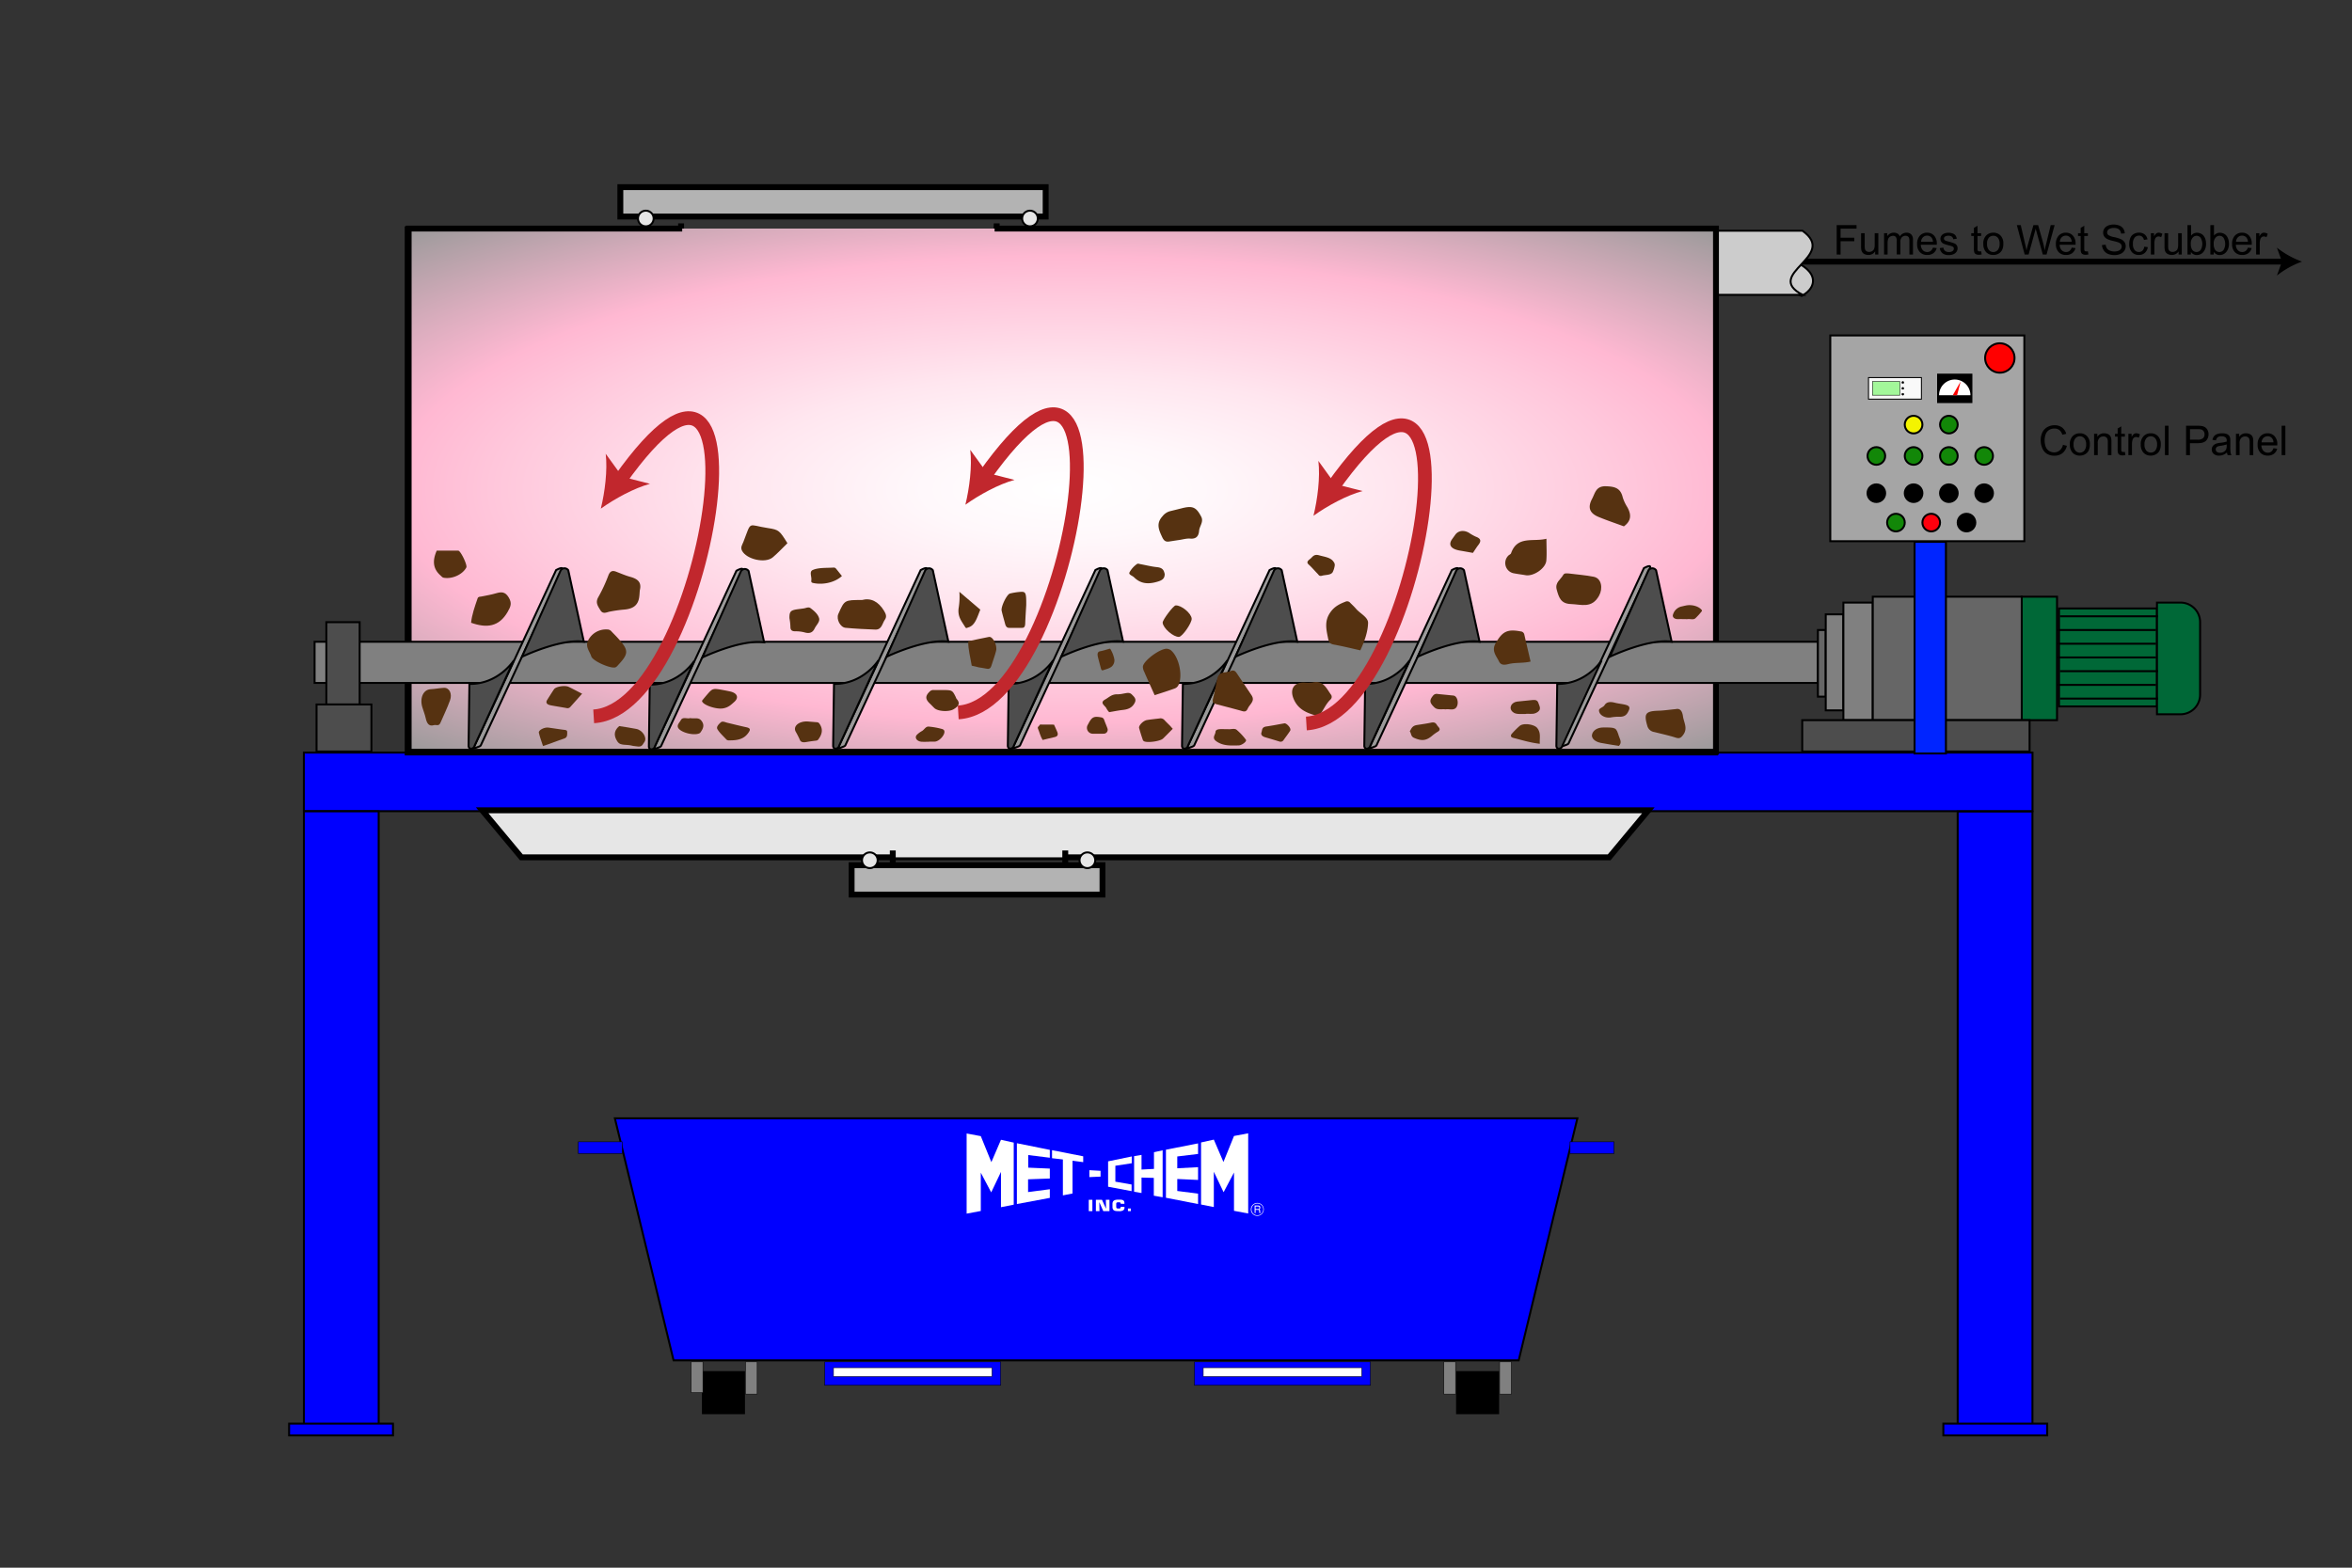 <?xml version="1.0" encoding="UTF-8"?> <svg xmlns="http://www.w3.org/2000/svg" xmlns:xlink="http://www.w3.org/1999/xlink" viewBox="0 0 1200 800"><rect x="0" y="0" width="1200" height="800" fill="#333333" stroke="none"/><defs><style>.cls-1,.cls-2,.cls-33{fill:none;}.cls-10,.cls-11,.cls-12,.cls-13,.cls-14,.cls-15,.cls-16,.cls-17,.cls-2,.cls-21,.cls-22,.cls-23,.cls-24,.cls-25,.cls-26,.cls-27,.cls-28,.cls-29,.cls-3,.cls-4,.cls-5,.cls-6,.cls-7,.cls-8,.cls-9{stroke:#000;}.cls-10,.cls-11,.cls-12,.cls-13,.cls-14,.cls-15,.cls-16,.cls-17,.cls-2,.cls-21,.cls-22,.cls-23,.cls-24,.cls-25,.cls-26,.cls-27,.cls-28,.cls-29,.cls-3,.cls-33,.cls-4,.cls-5,.cls-6,.cls-7,.cls-8,.cls-9{stroke-miterlimit:10;}.cls-2,.cls-5,.cls-6,.cls-7{stroke-width:3px;}.cls-3{fill:#ccc;}.cls-16,.cls-4{fill:blue;}.cls-5,.cls-8{fill:#e6e6e6;}.cls-6{fill:url(#radial-gradient);}.cls-7{fill:#b3b3b3;}.cls-15,.cls-9{fill:gray;}.cls-10{fill:#666;}.cls-11{fill:#4d4d4d;}.cls-12{fill:#006837;}.cls-13{fill:#9b9a9a;}.cls-15,.cls-16,.cls-17,.cls-28,.cls-29{stroke-width:0.25px;}.cls-17,.cls-19{fill:#fff;}.cls-18{clip-path:url(#clip-path);}.cls-20{clip-path:url(#clip-path-2);}.cls-21{fill:#0025ff;}.cls-22{fill:#a5a5a5;}.cls-23{fill:#128708;}.cls-24{fill:#ff000d;}.cls-25{fill:#f4f400;}.cls-26,.cls-30{fill:red;}.cls-27{fill:#f9f9f9;stroke-width:0.5px;}.cls-28{fill:#a3f79a;}.cls-31{fill:#573211;}.cls-32{fill:#563211;}.cls-33{stroke:#c1272d;stroke-width:7px;}.cls-34{fill:#c1272d;}</style><radialGradient id="radial-gradient" cx="542" cy="250.14" r="508.45" gradientTransform="translate(0 162.25) scale(1 0.35)" gradientUnits="userSpaceOnUse"><stop offset="0" stop-color="#fff"></stop><stop offset="0.14" stop-color="#fff8fb"></stop><stop offset="0.33" stop-color="#ffe6ef"></stop><stop offset="0.56" stop-color="#ffc8dc"></stop><stop offset="0.67" stop-color="#ffb8d2"></stop><stop offset="0.79" stop-color="#dbadbe"></stop><stop offset="1" stop-color="#999"></stop></radialGradient><clipPath id="clip-path"><rect class="cls-1" x="493.18" y="578.34" width="151.61" height="42.12"></rect></clipPath><clipPath id="clip-path-2"><rect class="cls-1" x="453.22" y="483.38" width="231.52" height="231.52"></rect></clipPath></defs><g id="Fumes_Group" data-name="Fumes Group"><path d="M937.08,129.88v-15h10.14v1.78h-8.15v4.65h7v1.78h-7v6.83Z"></path><path d="M956.71,129.88v-1.6a4,4,0,0,1-3.46,1.84,4.36,4.36,0,0,1-1.8-.37,2.84,2.84,0,0,1-1.24-.93,3.43,3.43,0,0,1-.57-1.36,10.06,10.06,0,0,1-.11-1.73V119h1.85v6a10.34,10.34,0,0,0,.11,2,1.89,1.89,0,0,0,.74,1.15,2.31,2.31,0,0,0,1.39.41,3.1,3.1,0,0,0,1.56-.42,2.41,2.41,0,0,0,1-1.16,5.88,5.88,0,0,0,.3-2.13V119h1.85v10.89Z"></path><path d="M961.25,129.88V119h1.65v1.52a3.89,3.89,0,0,1,1.36-1.28,3.81,3.81,0,0,1,1.94-.49,3.65,3.65,0,0,1,2,.5,2.71,2.71,0,0,1,1.09,1.41,3.91,3.91,0,0,1,3.36-1.91,3.3,3.3,0,0,1,2.49.9,3.82,3.82,0,0,1,.87,2.76v7.48h-1.83V123a5.09,5.09,0,0,0-.18-1.6,1.54,1.54,0,0,0-.65-.78,2.05,2.05,0,0,0-1.11-.3,2.58,2.58,0,0,0-1.91.76,3.41,3.41,0,0,0-.76,2.45v6.33h-1.84V122.8a3.13,3.13,0,0,0-.45-1.85,1.72,1.72,0,0,0-1.48-.61,2.71,2.71,0,0,0-1.44.41,2.31,2.31,0,0,0-1,1.2,6.7,6.7,0,0,0-.3,2.28v5.65Z"></path><path d="M986.2,126.37l1.9.23a4.63,4.63,0,0,1-1.67,2.6,5,5,0,0,1-3.12.92,5,5,0,0,1-3.78-1.47,5.73,5.73,0,0,1-1.4-4.13,6,6,0,0,1,1.41-4.26,4.8,4.8,0,0,1,3.67-1.52,4.62,4.62,0,0,1,3.57,1.49,5.91,5.91,0,0,1,1.39,4.18c0,.11,0,.27,0,.49H980a4.19,4.19,0,0,0,1,2.75,3,3,0,0,0,2.28.95,2.8,2.8,0,0,0,1.73-.53A3.54,3.54,0,0,0,986.2,126.37Zm-6.06-3h6.08a3.79,3.79,0,0,0-.7-2.06,2.83,2.83,0,0,0-2.29-1.06,2.93,2.93,0,0,0-2.14.85A3.38,3.38,0,0,0,980.14,123.38Z"></path><path d="M989.68,126.62l1.83-.28a2.57,2.57,0,0,0,.85,1.68,3,3,0,0,0,2,.58,2.89,2.89,0,0,0,1.88-.51,1.56,1.56,0,0,0,.62-1.22,1.11,1.11,0,0,0-.54-1,7.77,7.77,0,0,0-1.89-.63,17.38,17.38,0,0,1-2.82-.89,2.71,2.71,0,0,1-1.18-1,2.75,2.75,0,0,1-.41-1.46,2.81,2.81,0,0,1,.33-1.35,3.11,3.11,0,0,1,.91-1,4,4,0,0,1,1.18-.54,5.41,5.41,0,0,1,1.59-.22,6.24,6.24,0,0,1,2.25.37,3,3,0,0,1,1.43,1,3.91,3.91,0,0,1,.64,1.68l-1.81.25a2,2,0,0,0-.71-1.31,2.58,2.58,0,0,0-1.67-.47,3,3,0,0,0-1.81.42,1.23,1.23,0,0,0-.54,1,1,1,0,0,0,.22.65,1.63,1.63,0,0,0,.71.49c.18.07.73.23,1.63.47a23.72,23.72,0,0,1,2.73.86,2.59,2.59,0,0,1,1.66,2.55,3.07,3.07,0,0,1-.54,1.73,3.4,3.4,0,0,1-1.56,1.26,5.57,5.57,0,0,1-2.29.45,5.11,5.11,0,0,1-3.24-.88A4.14,4.14,0,0,1,989.68,126.62Z"></path><path d="M1010.79,128.22l.26,1.63a6.81,6.81,0,0,1-1.39.17,3.18,3.18,0,0,1-1.56-.32,1.78,1.78,0,0,1-.78-.83,6.64,6.64,0,0,1-.23-2.18v-6.27h-1.35V119h1.35v-2.7l1.84-1.11V119h1.86v1.43h-1.86v6.37a3,3,0,0,0,.1,1,.77.77,0,0,0,.31.36,1.23,1.23,0,0,0,.63.14A6,6,0,0,0,1010.79,128.22Z"></path><path d="M1011.9,124.43a5.61,5.61,0,0,1,1.68-4.48,5.06,5.06,0,0,1,3.43-1.21,4.88,4.88,0,0,1,3.67,1.47,5.61,5.61,0,0,1,1.43,4.07,7.16,7.16,0,0,1-.64,3.3,4.4,4.4,0,0,1-1.83,1.87,5.28,5.28,0,0,1-2.63.67,4.89,4.89,0,0,1-3.7-1.47A5.83,5.83,0,0,1,1011.9,124.43Zm1.9,0a4.62,4.62,0,0,0,.91,3.13,3,3,0,0,0,4.58,0,4.74,4.74,0,0,0,.92-3.19,4.49,4.49,0,0,0-.92-3.06,2.89,2.89,0,0,0-2.28-1,2.94,2.94,0,0,0-2.3,1A4.62,4.62,0,0,0,1013.8,124.43Z"></path><path d="M1033,129.88l-4-15h2l2.28,9.86c.25,1,.46,2,.64,3.07.38-1.6.61-2.53.68-2.78l2.86-10.15h2.4l2.15,7.61a40.58,40.58,0,0,1,1.17,5.32q.29-1.42.75-3.27l2.35-9.66h2l-4.12,15h-1.92l-3.16-11.46c-.27-1-.43-1.54-.48-1.76-.15.69-.3,1.28-.44,1.76L1035,129.88Z"></path><path d="M1057,126.37l1.91.23a4.64,4.64,0,0,1-1.68,2.6,5,5,0,0,1-3.11.92,5,5,0,0,1-3.79-1.47,5.77,5.77,0,0,1-1.4-4.13,6,6,0,0,1,1.41-4.26,4.82,4.82,0,0,1,3.68-1.52,4.61,4.61,0,0,1,3.56,1.49,5.86,5.86,0,0,1,1.39,4.18c0,.11,0,.27,0,.49h-8.12a4.14,4.14,0,0,0,1,2.75,3,3,0,0,0,2.28.95,2.8,2.8,0,0,0,1.73-.53A3.54,3.54,0,0,0,1057,126.37Zm-6.06-3H1057a3.64,3.64,0,0,0-.7-2.06,2.82,2.82,0,0,0-2.28-1.06,2.93,2.93,0,0,0-2.14.85A3.34,3.34,0,0,0,1050.94,123.38Z"></path><path d="M1065.25,128.22l.27,1.63a6.81,6.81,0,0,1-1.39.17,3.18,3.18,0,0,1-1.56-.32,1.78,1.78,0,0,1-.78-.83,6.64,6.64,0,0,1-.23-2.18v-6.27h-1.35V119h1.35v-2.7l1.84-1.11V119h1.85v1.43h-1.85v6.37a3,3,0,0,0,.1,1,.77.77,0,0,0,.31.36,1.23,1.23,0,0,0,.63.14A5.75,5.75,0,0,0,1065.25,128.22Z"></path><path d="M1072.45,125.05l1.88-.17a4.09,4.09,0,0,0,.62,1.85,3.41,3.41,0,0,0,1.51,1.17,6.13,6.13,0,0,0,4.32.11,2.89,2.89,0,0,0,1.3-.93,2.16,2.16,0,0,0,.42-1.29,2,2,0,0,0-.41-1.23,3,3,0,0,0-1.35-.89,26.33,26.33,0,0,0-2.68-.73,13.71,13.71,0,0,1-2.9-.94,4.14,4.14,0,0,1-1.61-1.4,3.44,3.44,0,0,1-.52-1.87,3.82,3.82,0,0,1,.64-2.13,4,4,0,0,1,1.89-1.5,7.22,7.22,0,0,1,2.76-.51,7.76,7.76,0,0,1,3,.53,4.26,4.26,0,0,1,2,1.59,4.6,4.6,0,0,1,.74,2.37l-1.91.14a3.05,3.05,0,0,0-1-2.15,4,4,0,0,0-2.62-.73,4.22,4.22,0,0,0-2.63.66,2,2,0,0,0-.83,1.6,1.71,1.71,0,0,0,.59,1.33,7.94,7.94,0,0,0,3,1.07,20.61,20.61,0,0,1,3.32,1,4.45,4.45,0,0,1,1.94,1.53,3.72,3.72,0,0,1,.63,2.14,4.08,4.08,0,0,1-.69,2.26,4.47,4.47,0,0,1-2,1.65,7,7,0,0,1-2.9.59,8.78,8.78,0,0,1-3.42-.59,4.83,4.83,0,0,1-2.16-1.79A5.06,5.06,0,0,1,1072.45,125.05Z"></path><path d="M1094,125.89l1.81.23a4.71,4.71,0,0,1-1.52,2.94,4.43,4.43,0,0,1-3,1.06,4.71,4.71,0,0,1-3.6-1.46,6,6,0,0,1-1.35-4.19,7.64,7.64,0,0,1,.58-3.09,4.06,4.06,0,0,1,1.78-2,5.29,5.29,0,0,1,2.6-.66,4.51,4.51,0,0,1,2.9.9,4.12,4.12,0,0,1,1.45,2.54l-1.8.28a3,3,0,0,0-.91-1.65,2.31,2.31,0,0,0-1.57-.55,2.87,2.87,0,0,0-2.27,1,4.73,4.73,0,0,0-.87,3.16,4.91,4.91,0,0,0,.84,3.19,2.76,2.76,0,0,0,2.2,1,2.59,2.59,0,0,0,1.81-.66A3.31,3.31,0,0,0,1094,125.89Z"></path><path d="M1097.38,129.88V119H1099v1.65a4.44,4.44,0,0,1,1.17-1.53,2,2,0,0,1,1.19-.37,3.69,3.69,0,0,1,1.9.59l-.64,1.72a2.6,2.6,0,0,0-1.35-.4,1.76,1.76,0,0,0-1.09.36,2,2,0,0,0-.69,1,7.35,7.35,0,0,0-.31,2.15v5.71Z"></path><path d="M1111.53,129.88v-1.6a4,4,0,0,1-3.46,1.84,4.36,4.36,0,0,1-1.8-.37,2.9,2.9,0,0,1-1.24-.93,3.43,3.43,0,0,1-.57-1.36,10.06,10.06,0,0,1-.11-1.73V119h1.85v6a11.31,11.31,0,0,0,.11,2,1.94,1.94,0,0,0,.74,1.15,2.31,2.31,0,0,0,1.39.41,3,3,0,0,0,1.56-.42,2.36,2.36,0,0,0,1-1.16,5.88,5.88,0,0,0,.3-2.13V119h1.85v10.89Z"></path><path d="M1117.77,129.88h-1.71v-15h1.85v5.37a3.64,3.64,0,0,1,3-1.47,4.53,4.53,0,0,1,1.9.4,3.9,3.9,0,0,1,1.48,1.14,5.48,5.48,0,0,1,.91,1.77,7.27,7.27,0,0,1,.33,2.22,6.23,6.23,0,0,1-1.39,4.32,4.32,4.32,0,0,1-3.32,1.53,3.48,3.48,0,0,1-3-1.61Zm0-5.53a5.6,5.6,0,0,0,.54,2.83,2.64,2.64,0,0,0,2.35,1.42,2.67,2.67,0,0,0,2.1-1,6.13,6.13,0,0,0,0-6.28,2.57,2.57,0,0,0-2-1,2.67,2.67,0,0,0-2.1,1A4.65,4.65,0,0,0,1117.75,124.35Z"></path><path d="M1129.45,129.88h-1.71v-15h1.85v5.37a3.64,3.64,0,0,1,3-1.47,4.53,4.53,0,0,1,1.9.4,3.9,3.9,0,0,1,1.48,1.14,5.48,5.48,0,0,1,.91,1.77,7.27,7.27,0,0,1,.33,2.22,6.23,6.23,0,0,1-1.39,4.32,4.32,4.32,0,0,1-3.32,1.53,3.48,3.48,0,0,1-3-1.61Zm0-5.53a5.6,5.6,0,0,0,.54,2.83,2.64,2.64,0,0,0,2.35,1.42,2.67,2.67,0,0,0,2.1-1,6.13,6.13,0,0,0,0-6.28,2.57,2.57,0,0,0-2-1,2.67,2.67,0,0,0-2.1,1A4.65,4.65,0,0,0,1129.43,124.35Z"></path><path d="M1146.89,126.37l1.9.23a4.68,4.68,0,0,1-1.67,2.6,5,5,0,0,1-3.12.92,5,5,0,0,1-3.78-1.47,5.73,5.73,0,0,1-1.4-4.13,6,6,0,0,1,1.41-4.26,4.8,4.8,0,0,1,3.67-1.52,4.62,4.62,0,0,1,3.57,1.49,5.9,5.9,0,0,1,1.38,4.18c0,.11,0,.27,0,.49h-8.12a4.19,4.19,0,0,0,1,2.75,3,3,0,0,0,2.27.95,2.81,2.81,0,0,0,1.74-.53A3.54,3.54,0,0,0,1146.89,126.37Zm-6.06-3h6.08a3.79,3.79,0,0,0-.7-2.06,2.83,2.83,0,0,0-2.29-1.06,2.93,2.93,0,0,0-2.14.85A3.38,3.38,0,0,0,1140.83,123.38Z"></path><path d="M1151.09,129.88V119h1.66v1.65a4.44,4.44,0,0,1,1.17-1.53,2,2,0,0,1,1.19-.37,3.69,3.69,0,0,1,1.9.59l-.64,1.72a2.6,2.6,0,0,0-1.35-.4,1.76,1.76,0,0,0-1.09.36,2,2,0,0,0-.69,1,7.35,7.35,0,0,0-.31,2.15v5.71Z"></path><g id="Fumes_Arrow" data-name="Fumes Arrow"><line class="cls-2" x1="902.5" y1="133.5" x2="1165.45" y2="133.5"></line><path d="M1174.5,133.5a45.51,45.51,0,0,0-12.82,7.13l2.58-7.13-2.58-7.13A45.51,45.51,0,0,0,1174.5,133.5Z"></path></g></g><g id="Layer_5" data-name="Layer 5"><path class="cls-3" d="M918.63,135c.31.17,6.48,3.4,6.37,8.41-.1,4.81-5.39,7.39-5.77,7.6-.67-.29-5.72-2-6.77-5.64S914.21,137.21,918.63,135Z"></path><path class="cls-3" d="M919.63,117.75H874.25v32.71h45.38C899.33,139.72,938.13,130.93,919.63,117.75Z"></path></g><g id="Layer_2" data-name="Layer 2"><rect class="cls-4" x="155.03" y="384.05" width="881.97" height="29.9"></rect><rect class="cls-4" x="155.05" y="414.02" width="38.16" height="313.42"></rect><rect class="cls-4" x="998.81" y="414.13" width="38.16" height="312.87"></rect><rect class="cls-4" x="147.5" y="726.5" width="53" height="6"></rect><rect class="cls-4" x="991.5" y="726.5" width="53" height="6"></rect><polyline class="cls-5" points="506.96 117 875 117 875 384 208 384 208 117 347.56 117"></polyline><line class="cls-5" x1="542.5" y1="437.5" x2="456.96" y2="437.5"></line><polyline class="cls-5" points="456.96 437.5 266 437.5 246 413.5 841 413.5 821 437.5 542.5 437.5"></polyline><line class="cls-5" x1="508.5" y1="114" x2="508.5" y2="120"></line><line class="cls-5" x1="347.5" y1="114" x2="347.5" y2="120"></line><polyline class="cls-5" points="455.5 434 455.5 437.5 455.5 441"></polyline><line class="cls-5" x1="543.5" y1="434" x2="543.5" y2="441"></line></g><g id="Heat_On" data-name="Heat On"><polyline id="Heat_On-2" data-name="Heat On" class="cls-6" points="507.46 116.64 875.5 116.64 875.5 383.64 208.5 383.64 208.5 116.64 348.06 116.64"></polyline></g><g id="Closed_Top_Door" data-name="Closed Top Door"><rect class="cls-7" x="316.5" y="95.5" width="217" height="15"></rect><circle class="cls-8" cx="329.5" cy="111.5" r="4"></circle><circle class="cls-8" cx="525.5" cy="111.5" r="4"></circle></g><g id="Closed_Bottom_Door" data-name="Closed Bottom Door"><rect class="cls-7" x="434.5" y="441.5" width="128" height="15"></rect><path class="cls-8" d="M554.79,443a4,4,0,1,1,4-4,4,4,0,0,1-4,4"></path><path class="cls-8" d="M443.79,443a4,4,0,1,1,4-4,4,4,0,0,1-4,4"></path></g><g id="Layer_4" data-name="Layer 4"><rect class="cls-9" x="160.5" y="327.5" width="767" height="21"></rect><rect class="cls-10" x="927.5" y="321.5" width="4" height="34"></rect><rect class="cls-9" x="931.5" y="313.5" width="9" height="49"></rect><rect class="cls-9" x="940.5" y="307.5" width="15" height="60"></rect><rect class="cls-11" x="166.5" y="317.5" width="17" height="42"></rect><rect class="cls-11" x="161.5" y="359.5" width="28" height="24"></rect><rect class="cls-12" x="1050.5" y="310.5" width="50" height="50"></rect><path class="cls-12" d="M1100.5,307.5h12a10,10,0,0,1,10,10v37a10,10,0,0,1-10,10h-12a0,0,0,0,1,0,0v-57A0,0,0,0,1,1100.5,307.5Z"></path><line class="cls-12" x1="1051" y1="314.5" x2="1101" y2="314.5"></line><line class="cls-12" x1="1050" y1="321.5" x2="1100" y2="321.5"></line><line class="cls-12" x1="1050" y1="328.5" x2="1100" y2="328.5"></line><line class="cls-12" x1="1051" y1="342.5" x2="1101" y2="342.5"></line><line class="cls-12" x1="1050" y1="335.5" x2="1100" y2="335.5"></line><line class="cls-12" x1="1051" y1="356.5" x2="1101" y2="356.5"></line><line class="cls-12" x1="1050" y1="349.5" x2="1100" y2="349.5"></line><rect class="cls-12" x="1031.5" y="304.5" width="18" height="63"></rect><rect class="cls-10" x="955.5" y="304.5" width="76" height="63"></rect><rect class="cls-11" x="919.5" y="367.5" width="116" height="16"></rect><g id="Layer_6" data-name="Layer 6"><path class="cls-13" d="M517.28,380.46c-1,.85-1.39,1.36-1.28,1.54s4-1,4.37-1.54C522,377,548.11,320.73,562,290.87c.15-.42.16-.71,0-.87-.31-.35-1.35-.06-3.11.87Z"></path><path class="cls-11" d="M514.63,348.9l-.43,31.56A1.69,1.69,0,0,0,515,382a1.92,1.92,0,0,0,2.28-1.54l20-43.48s-7.65,12-22.32,12Z"></path><path class="cls-11" d="M573,327.43,565.06,291a2.34,2.34,0,0,0-3.84,0l-19.74,44.14S560.91,325.77,573,327.43Z"></path></g><g id="Layer_8" data-name="Layer 8"><path class="cls-13" d="M334.15,380.83c-1,.84-1.39,1.36-1.28,1.54s4-1,4.36-1.54c1.64-3.46,27.75-59.73,41.62-89.59.15-.42.16-.71,0-.87-.31-.35-1.35-.06-3.11.87Z"></path><path class="cls-11" d="M331.5,349.26l-.43,31.57a1.68,1.68,0,0,0,.8,1.54,1.92,1.92,0,0,0,2.28-1.54l20-43.48s-7.65,12-22.32,12Z"></path><path class="cls-11" d="M389.87,327.79l-7.94-36.42a2.49,2.49,0,0,0-2.06-1,2.42,2.42,0,0,0-1.78,1L358.35,335.5S377.78,326.14,389.87,327.79Z"></path></g><g id="Layer_9" data-name="Layer 9"><path class="cls-13" d="M242.15,380.49c-1,.85-1.39,1.36-1.28,1.54s4-1,4.36-1.54c1.64-3.46,27.75-59.73,41.62-89.59.15-.42.16-.71,0-.87-.31-.35-1.35-.06-3.11.87Z"></path><path class="cls-11" d="M239.5,348.93l-.43,31.56a1.67,1.67,0,0,0,.8,1.54,1.92,1.92,0,0,0,2.28-1.54l20-43.48s-7.65,12-22.32,12Z"></path><path class="cls-11" d="M297.87,327.46,289.93,291a2.52,2.52,0,0,0-2.06-1,2.46,2.46,0,0,0-1.78,1l-19.74,44.14S285.78,325.8,297.87,327.46Z"></path></g><g id="Layer_10" data-name="Layer 10"><path class="cls-13" d="M428.15,380.49c-1,.85-1.39,1.36-1.28,1.54s4-1,4.36-1.54c1.64-3.46,27.75-59.73,41.62-89.59.15-.42.16-.71,0-.87-.31-.35-1.35-.06-3.11.87Z"></path><path class="cls-11" d="M425.5,348.93l-.43,31.56a1.67,1.67,0,0,0,.8,1.54,1.92,1.92,0,0,0,2.28-1.54l20-43.48s-7.65,12-22.32,12Z"></path><path class="cls-11" d="M483.87,327.46,475.93,291a2.52,2.52,0,0,0-2.06-1,2.46,2.46,0,0,0-1.78,1l-19.74,44.14S471.78,325.8,483.87,327.46Z"></path></g><g id="Layer_11" data-name="Layer 11"><path class="cls-13" d="M797.15,379.49c-1,.85-1.39,1.36-1.28,1.54s4-1,4.36-1.54c1.64-3.46,27.75-59.73,41.62-89.59.15-.42.16-.71,0-.87-.31-.35-1.35-.06-3.11.87Z"></path><path class="cls-11" d="M794.5,348.93l-.43,31.56a1.67,1.67,0,0,0,.8,1.54,1.92,1.92,0,0,0,2.28-1.54l20-43.48s-7.65,12-22.32,12Z"></path><path class="cls-11" d="M852.87,327.46,844.93,291a2.52,2.52,0,0,0-2.06-1,2.46,2.46,0,0,0-1.78,1l-19.74,44.14S840.78,325.8,852.87,327.46Z"></path></g><g id="Layer_12" data-name="Layer 12"><path class="cls-13" d="M699.15,380.49c-1,.85-1.39,1.36-1.28,1.54s4-1,4.36-1.54c1.64-3.46,27.75-59.73,41.62-89.59.15-.42.16-.71,0-.87-.31-.35-1.35-.06-3.11.87Z"></path><path class="cls-11" d="M696.5,348.93l-.43,31.56a1.67,1.67,0,0,0,.8,1.54,1.92,1.92,0,0,0,2.28-1.54l20-43.48s-7.65,12-22.32,12Z"></path><path class="cls-11" d="M754.87,327.46,746.93,291a2.52,2.52,0,0,0-2.06-1,2.46,2.46,0,0,0-1.78,1l-19.74,44.14S742.78,325.8,754.87,327.46Z"></path></g><g id="Layer_14" data-name="Layer 14"><path class="cls-13" d="M606.15,380.49c-1,.85-1.39,1.36-1.28,1.54s4-1,4.36-1.54c1.64-3.46,27.75-59.73,41.62-89.59.15-.42.16-.71,0-.87-.31-.35-1.35-.06-3.11.87Z"></path><path class="cls-11" d="M603.5,348.93l-.43,31.56a1.67,1.67,0,0,0,.8,1.54,1.92,1.92,0,0,0,2.28-1.54l20-43.48s-7.65,12-22.32,12Z"></path><path class="cls-11" d="M661.87,327.46,653.93,291a2.52,2.52,0,0,0-2.06-1,2.46,2.46,0,0,0-1.78,1l-19.74,44.14S649.78,325.8,661.87,327.46Z"></path></g></g><g id="Layer_7" data-name="Layer 7"><rect class="cls-14" x="358.63" y="700.2" width="20.96" height="20.96"></rect><polygon class="cls-4" points="774.84 694.21 343.66 694.21 313.71 570.69 804.78 570.69 774.84 694.21"></polygon><rect class="cls-14" x="743.4" y="700.2" width="20.96" height="20.96"></rect><rect class="cls-15" x="352.64" y="694.96" width="5.99" height="15.72"></rect><rect class="cls-15" x="380.34" y="694.96" width="5.99" height="16.47"></rect><rect class="cls-15" x="736.66" y="694.96" width="5.99" height="16.47"></rect><rect class="cls-15" x="765.11" y="694.96" width="5.99" height="16.47"></rect><rect class="cls-16" x="420.76" y="694.96" width="89.83" height="11.98"></rect><rect class="cls-17" x="425.25" y="697.95" width="80.85" height="4.49"></rect><rect class="cls-16" x="609.41" y="694.96" width="89.83" height="11.98"></rect><rect class="cls-17" x="613.9" y="697.95" width="80.85" height="4.49"></rect><rect class="cls-16" x="295" y="582.67" width="22.46" height="5.99"></rect><g class="cls-18"><polygon class="cls-19" points="577.42 590.15 565.36 592.64 565.36 605.59 577.34 607.84 577.34 604.46 569.06 603.01 569.06 594.9 577.42 593.61 577.42 590.15"></polygon><polygon class="cls-19" points="578.63 589.99 582.41 589.35 582.41 596.83 588.76 596.5 588.76 587.98 593.18 587.02 593.18 610.97 588.68 610.17 588.68 601.09 582.41 600.92 582.41 608.8 578.63 608.16 578.63 589.99"></polygon><polygon class="cls-19" points="594.87 586.7 611.26 583.48 611.26 588.87 600.65 590.15 600.65 596.18 611.26 595.62 611.26 602.13 600.65 601.65 600.65 607.76 611.26 609.12 611.26 614.43 594.87 611.22 594.87 586.7"></polygon><polygon class="cls-19" points="517.21 583.08 510.7 581.63 505.8 593.05 500.41 579.78 493.18 578.42 493.18 619.33 500.41 617.97 500.41 598.43 505.72 608.48 510.7 598.03 510.7 616.04 517.21 614.75 517.21 583.08"></polygon><polygon class="cls-19" points="518.82 583.4 535.62 586.78 535.62 590.8 524.61 589.43 524.61 595.86 535.62 596.34 535.62 601.41 524.53 601.81 524.53 608.32 535.62 606.87 535.62 611.29 518.82 614.43 518.82 583.4"></polygon><polygon class="cls-19" points="536.75 586.94 552.66 590.07 552.66 593.05 547.2 592.32 547.2 609.04 542.29 610.01 542.29 591.68 536.75 591.04 536.75 586.94"></polygon><polygon class="cls-19" points="555.8 597.15 561.51 597.47 561.51 600.44 555.8 600.68 555.8 597.15"></polygon><g class="cls-20"><path class="cls-19" d="M640.12,619h.48V617.4h1.23c.79,0,.57.7.61,1.14a1.86,1.86,0,0,0,.11.47h.58v-.12c-.17-.12-.19-.3-.2-.77s0-.72-.43-1a.91.91,0,0,0,.49-.94c0-.85-.61-1-1.19-1h-1.68Zm1.69-3.32c.3,0,.76.08.69.72,0,.48-.37.57-.69.57H640.6v-1.29Z"></path><path class="cls-19" d="M638.19,617.16a3.3,3.3,0,1,1,3.3,3.3,3.29,3.29,0,0,1-3.3-3.3m.33,0a3,3,0,1,0,3-3,3,3,0,0,0-3,3"></path><polygon class="cls-19" points="612.79 583 619.3 581.55 624.21 592.97 629.59 579.7 636.83 578.34 636.83 619.25 629.59 617.89 629.59 598.35 624.29 608.4 619.3 597.95 619.3 615.96 612.79 614.67 612.79 583"></polygon><rect class="cls-19" x="555.49" y="612.26" width="1.85" height="5.79"></rect><polygon class="cls-19" points="560.86 613.6 560.94 613.6 562.9 618.05 566.06 618.05 566.06 612.26 564.21 612.26 564.32 616.7 564.24 616.7 562.25 612.26 559.12 612.26 559.12 618.05 560.97 618.05 560.86 613.6"></polygon><path class="cls-19" d="M571.79,615.86V616c0,.67-.37.72-1.14.72-1.11,0-1.15-.33-1.15-1.2v-.9c0-.82.1-1.09,1.15-1.09.63,0,1.07,0,1.13.55v.23h1.91v-.23c0-1.74-.92-1.9-2.83-1.9s-3.27.28-3.27,2.19v1.5c0,2.12,1.38,2.19,3.27,2.19a3.76,3.76,0,0,0,2.2-.42,1.7,1.7,0,0,0,.64-1.64v-.17Z"></path><rect class="cls-19" x="575.48" y="616.7" width="1.5" height="1.34"></rect></g></g><rect class="cls-16" x="801.04" y="582.67" width="22.46" height="5.99"></rect></g><g id="Layer_3" data-name="Layer 3"><rect class="cls-21" x="976.82" y="276.5" width="16" height="108"></rect><rect class="cls-22" x="933.82" y="171.18" width="99" height="105"></rect><circle class="cls-23" cx="957.32" cy="232.68" r="4.5"></circle><circle class="cls-23" cx="1012.32" cy="232.68" r="4.5"></circle><circle class="cls-23" cx="994.32" cy="232.68" r="4.5"></circle><circle class="cls-23" cx="976.32" cy="232.68" r="4.5"></circle><circle class="cls-23" cx="967.32" cy="266.68" r="4.5"></circle><circle class="cls-24" cx="985.32" cy="266.68" r="4.5"></circle><circle class="cls-14" cx="1003.32" cy="266.68" r="4.5"></circle><circle class="cls-14" cx="957.32" cy="251.68" r="4.5"></circle><circle class="cls-14" cx="1012.32" cy="251.68" r="4.5"></circle><circle class="cls-14" cx="994.32" cy="251.68" r="4.5"></circle><circle class="cls-14" cx="976.32" cy="251.68" r="4.5"></circle><circle class="cls-23" cx="994.32" cy="216.68" r="4.5"></circle><circle class="cls-25" cx="976.32" cy="216.68" r="4.5"></circle><circle class="cls-26" cx="1020.32" cy="182.68" r="7.5"></circle><rect x="988.32" y="190.68" width="18" height="15"></rect><rect class="cls-27" x="953.32" y="192.68" width="27" height="11"></rect><rect class="cls-28" x="955.32" y="194.68" width="14" height="7"></rect><circle class="cls-29" cx="970.82" cy="195.18" r="0.5"></circle><circle class="cls-29" cx="970.82" cy="198.18" r="0.5"></circle><circle class="cls-29" cx="970.82" cy="201.18" r="0.5"></circle><path d="M1052.53,227l2,.5a6.72,6.72,0,0,1-2.25,3.74,6.19,6.19,0,0,1-4,1.29,7.15,7.15,0,0,1-4-1,6.15,6.15,0,0,1-2.31-2.87,10.21,10.21,0,0,1-.8-4,8.88,8.88,0,0,1,.9-4.1,6.16,6.16,0,0,1,2.55-2.65,7.43,7.43,0,0,1,3.65-.91,6.14,6.14,0,0,1,3.79,1.15,5.92,5.92,0,0,1,2.14,3.23l-2,.46a4.63,4.63,0,0,0-1.51-2.39,4.06,4.06,0,0,0-2.5-.75,4.87,4.87,0,0,0-2.9.83,4.44,4.44,0,0,0-1.64,2.23,9.16,9.16,0,0,0-.47,2.89,9.26,9.26,0,0,0,.56,3.35,4.19,4.19,0,0,0,1.74,2.14,4.85,4.85,0,0,0,2.55.7,4.27,4.27,0,0,0,2.83-1A4.93,4.93,0,0,0,1052.53,227Z"></path><path d="M1056.05,226.8a5.62,5.62,0,0,1,1.68-4.48,5.11,5.11,0,0,1,3.42-1.21,4.87,4.87,0,0,1,3.68,1.48,5.58,5.58,0,0,1,1.42,4.06,7.25,7.25,0,0,1-.63,3.31,4.48,4.48,0,0,1-1.84,1.87,5.38,5.38,0,0,1-2.63.67,4.88,4.88,0,0,1-3.69-1.47A5.87,5.87,0,0,1,1056.05,226.8Zm1.89,0a4.65,4.65,0,0,0,.92,3.14,3,3,0,0,0,4.58,0,4.75,4.75,0,0,0,.91-3.19,4.53,4.53,0,0,0-.91-3.06,3,3,0,0,0-4.58,0A4.59,4.59,0,0,0,1057.94,226.8Z"></path><path d="M1068.41,232.25V221.36h1.66v1.55a3.93,3.93,0,0,1,3.47-1.8,4.47,4.47,0,0,1,1.81.36,2.81,2.81,0,0,1,1.24.93,3.56,3.56,0,0,1,.57,1.36,10.43,10.43,0,0,1,.1,1.79v6.7h-1.84v-6.62a4.78,4.78,0,0,0-.22-1.69,1.77,1.77,0,0,0-.76-.89,2.39,2.39,0,0,0-1.29-.34,3,3,0,0,0-2,.75,3.66,3.66,0,0,0-.86,2.84v5.95Z"></path><path d="M1084.12,230.6l.27,1.63a6.83,6.83,0,0,1-1.4.16,3.13,3.13,0,0,1-1.55-.31,1.85,1.85,0,0,1-.78-.84,6.6,6.6,0,0,1-.23-2.18V222.8h-1.35v-1.44h1.35v-2.7l1.84-1.1v3.8h1.85v1.44h-1.85v6.36a3.49,3.49,0,0,0,.09,1,.79.79,0,0,0,.32.36,1.23,1.23,0,0,0,.63.13A5.52,5.52,0,0,0,1084.12,230.6Z"></path><path d="M1085.91,232.25V221.36h1.66V223a4.52,4.52,0,0,1,1.17-1.53,2.12,2.12,0,0,1,1.19-.37,3.55,3.55,0,0,1,1.89.6l-.63,1.71a2.6,2.6,0,0,0-1.36-.4,1.7,1.7,0,0,0-1.08.37,2,2,0,0,0-.69,1,7.3,7.3,0,0,0-.31,2.15v5.7Z"></path><path d="M1092.23,226.8a5.59,5.59,0,0,1,1.69-4.48,5.07,5.07,0,0,1,3.42-1.21,4.85,4.85,0,0,1,3.67,1.48,5.58,5.58,0,0,1,1.43,4.06,7.25,7.25,0,0,1-.63,3.31,4.6,4.6,0,0,1-1.84,1.87,5.38,5.38,0,0,1-2.63.67,4.9,4.9,0,0,1-3.7-1.47A5.87,5.87,0,0,1,1092.23,226.8Zm1.9,0a4.65,4.65,0,0,0,.91,3.14,3,3,0,0,0,2.3,1,2.91,2.91,0,0,0,2.29-1,4.8,4.8,0,0,0,.91-3.19,4.53,4.53,0,0,0-.92-3.06,3,3,0,0,0-4.58,0A4.59,4.59,0,0,0,1094.13,226.8Z"></path><path d="M1104.56,232.25v-15h1.85v15Z"></path><path d="M1115.34,232.25v-15H1121a14.34,14.34,0,0,1,2.28.14,4.57,4.57,0,0,1,1.86.7,3.68,3.68,0,0,1,1.2,1.45,4.57,4.57,0,0,1,.46,2.05,4.64,4.64,0,0,1-1.22,3.25c-.81.89-2.28,1.33-4.41,1.33h-3.85v6.11Zm2-7.89h3.88a4.17,4.17,0,0,0,2.74-.71,2.57,2.57,0,0,0,.81-2,2.72,2.72,0,0,0-.48-1.62,2.25,2.25,0,0,0-1.25-.89,9.29,9.29,0,0,0-1.86-.13h-3.84Z"></path><path d="M1136.21,230.91a6.88,6.88,0,0,1-2,1.23,5.68,5.68,0,0,1-2,.36,4,4,0,0,1-2.76-.88,2.91,2.91,0,0,1-1-2.24,3,3,0,0,1,.36-1.46,3.08,3.08,0,0,1,1-1.06,4.38,4.38,0,0,1,1.33-.61,14.43,14.43,0,0,1,1.64-.28,16.91,16.91,0,0,0,3.29-.63c0-.25,0-.42,0-.48a2,2,0,0,0-.52-1.59,3.11,3.11,0,0,0-2.11-.63,3.22,3.22,0,0,0-1.92.46,2.8,2.8,0,0,0-.92,1.61l-1.8-.24a4.3,4.3,0,0,1,.81-1.87,3.44,3.44,0,0,1,1.63-1.1,7.15,7.15,0,0,1,2.47-.39,6.56,6.56,0,0,1,2.27.33,3.06,3.06,0,0,1,1.28.83,3,3,0,0,1,.57,1.25,10.82,10.82,0,0,1,.09,1.71v2.46a25.57,25.57,0,0,0,.12,3.25,4.2,4.2,0,0,0,.47,1.31h-1.93A4,4,0,0,1,1136.21,230.91Zm-.15-4.13a13.14,13.14,0,0,1-3,.7,6.88,6.88,0,0,0-1.61.37,1.64,1.64,0,0,0-.72.6,1.52,1.52,0,0,0-.26.88,1.59,1.59,0,0,0,.56,1.23,2.39,2.39,0,0,0,1.63.49,3.82,3.82,0,0,0,1.9-.47,2.87,2.87,0,0,0,1.22-1.27,4.47,4.47,0,0,0,.3-1.85Z"></path><path d="M1140.79,232.25V221.36h1.66v1.55a3.9,3.9,0,0,1,3.46-1.8,4.47,4.47,0,0,1,1.81.36,2.81,2.81,0,0,1,1.24.93,3.56,3.56,0,0,1,.57,1.36,10.43,10.43,0,0,1,.1,1.79v6.7h-1.84v-6.62a4.78,4.78,0,0,0-.22-1.69,1.73,1.73,0,0,0-.76-.89,2.39,2.39,0,0,0-1.29-.34,3,3,0,0,0-2,.75,3.7,3.7,0,0,0-.86,2.84v5.95Z"></path><path d="M1159.92,228.74l1.91.24a4.65,4.65,0,0,1-1.67,2.59,5,5,0,0,1-3.12.93,5,5,0,0,1-3.79-1.48,5.74,5.74,0,0,1-1.4-4.12,6,6,0,0,1,1.41-4.27,4.82,4.82,0,0,1,3.68-1.52,4.65,4.65,0,0,1,3.56,1.49,5.88,5.88,0,0,1,1.39,4.18c0,.11,0,.28,0,.5h-8.12a4.16,4.16,0,0,0,1,2.74,3,3,0,0,0,2.28,1,2.79,2.79,0,0,0,1.73-.54A3.49,3.49,0,0,0,1159.92,228.74Zm-6.06-3h6.08a3.61,3.61,0,0,0-.7-2.06,2.82,2.82,0,0,0-2.28-1.07,3,3,0,0,0-2.14.85A3.37,3.37,0,0,0,1153.86,225.76Z"></path><path d="M1164.1,232.25v-15H1166v15Z"></path><path class="cls-19" d="M1005.32,201.68h-16a8,8,0,1,1,16,0Z"></path><polyline class="cls-30" points="998.52 201.68 1000.32 194.68 996.32 201.68"></polyline></g><g id="Wet_Sludge" data-name="Wet Sludge"><path class="cls-31" d="M222.82,281h10.51a2.37,2.37,0,0,1,.53,0c1.32.34,4.67,7.42,4.07,8.57-1.89,3.59-7.12,6-11.46,5.27-.81-.13-1.13-.66-1.64-1.11C220.69,290.14,220.67,285.89,222.82,281Z"></path><path class="cls-32" d="M402.78,315.45c-.06-3.31.58-4,3.8-4.5,1.18-.17,2.37-.3,3.55-.48s2.38-.91,3.46-.09c1.88,1.41,3.81,3.11,4.34,5.2.45,1.77-1.5,3.43-2.32,5.17-1,2.09-2.62,2.67-5,2a17.22,17.22,0,0,0-4.82-.59c-1.91,0-2.55-.72-2.52-2.46A30.28,30.28,0,0,0,402.78,315.45Z"></path><path class="cls-32" d="M694.05,331.87c-4.7-1.05-9.11-2.15-13.58-2.95-1.92-.34-2.5-1.27-2.85-3-.91-4.59-2.06-8.91,1.11-13.41,2.08-3,4.69-4.29,7.73-5.47a2,2,0,0,1,2.44.59c1,1,2.08,2,3,3.08C694,313.15,698.13,315,698,318,697.84,322.64,696.14,327.33,694.05,331.87Z"></path><path class="cls-32" d="M326.43,301.24c-.11,1.3-.14,2.62-.37,3.9-.77,4.37-3.89,5.66-7.84,5.95a66,66,0,0,0-7,1c-1.74.31-3.56,1.53-4.9-.69s-2.69-3.95-1-6.79a78.25,78.25,0,0,0,5.11-11.07c.83-2.07,2-2.56,3.94-1.8,2.32.89,4.62,1.9,7,2.57C325,295.3,327.56,296.85,326.43,301.24Z"></path><path class="cls-31" d="M589.11,354.75c-1.84-4.11-3.63-8-5.35-12a5.6,5.6,0,0,1-.66-2.59c.35-3.17,9.35-9.63,12.49-9.07a4,4,0,0,1,1.76.7c4.31,3.52,6.36,13.58,3.69,18.2a3.49,3.49,0,0,1-1.79,1.38C596,352.56,592.6,353.61,589.11,354.75Z"></path><path class="cls-32" d="M221.25,370.08c-2.23.64-3.42-.67-4.05-3.58-.42-1.92-1.16-3.7-1.72-5.57-1.45-4.81.54-9.05,4.23-9.22,2.27-.11,4.53-.6,6.8-.71,2.76-.12,4.33,3,3.07,6.45-1.43,3.94-3.23,7.62-4.87,11.41C223.83,370.89,222.37,369.61,221.25,370.08Z"></path><path class="cls-32" d="M495.78,339.71c-.64-4.11-1.86-8.11-1.78-12.49,3.67-.77,7.12-1.54,10.58-2.2,1.92-.37,4.36,4.24,3.63,7.1-.66,2.62-1.63,5.13-2.43,7.7-.52,1.62-1.52,1.64-2.74,1.35s-2.39-.37-3.57-.6S497.28,340.07,495.78,339.71Z"></path><path class="cls-31" d="M439.8,306.18c4.45-1.19,8.35.73,11.22,5.49,1,1.68,1.55,3,.42,4.61-1.34,1.91-1.52,5.09-4.81,5-5.09-.19-10.18-.43-15.24-.91-2.73-.27-4.76-4.39-3.72-6.95l.16-.36C430.89,306.18,430.89,306.18,439.8,306.18Z"></path><path class="cls-32" d="M596.34,276.36c-1.74.24-2.63-.65-3.33-2.14-1.69-3.61-3.35-7,.08-10.74a7.34,7.34,0,0,1,3.7-2.58c2-.49,4.07-1,6.09-1.51,5.56-1.43,7.43-.65,10,4.31,1.33,2.6-.88,4.74-1.09,7.15-.24,2.73-1.44,4.26-4.56,4-1.77-.16-3.61.41-5.42.68S598.15,276.08,596.34,276.36Z"></path><path class="cls-32" d="M800.35,292.64c4.55.58,8.72.87,12.79,1.69s4.73,6,2.73,9.62c-3.7,6.74-9.06,4.47-14.44,4.29-5.13-.18-6.1-3.39-7.19-7.35-1-3.66,2-5.08,3.3-7.46C798.18,292.22,799.64,292.68,800.35,292.64Z"></path><path class="cls-31" d="M789,274.93c0,4.37.24,7.78-.06,11.15-.34,4-6.55,8.14-10.55,7.45-1.93-.34-3.88-.56-5.8-.93a5.33,5.33,0,0,1-3.09-9c.42-.48,1.26-.75,1.45-1.28C774.15,273.22,782.15,276.65,789,274.93Z"></path><path class="cls-31" d="M523.59,308.75c-.17,2.85-.4,6.12-.52,9.39-.06,1.6-.5,2.28-1.61,2.26-2.21,0-4.43,0-6.64,0-1,0-1.65-.66-2-2-.59-2.25-1.26-4.46-1.78-6.74-.44-2,2.64-8.37,4.25-8.78a32.42,32.42,0,0,1,5.25-.84C523.35,301.81,523.64,302.47,523.59,308.75Z"></path><path class="cls-32" d="M562.73,342.06c-.59.17-.87-.34-1.05-1-.49-1.85-1-3.7-1.46-5.56s-.3-2.94,1.22-3.2,2.94-.79,4.41-1.18c.2-.05.51-.15.61,0a15.42,15.42,0,0,1,2.11,5.48,4.33,4.33,0,0,1-1.39,3.56C565.82,341.24,564.22,341.47,562.73,342.06Z"></path><path class="cls-31" d="M401.75,277.2c-2.55,2.48-4.86,5-7.45,7.19-3.84,3.28-13.49,1.05-15.73-3.38-.9-1.77.17-3.06.69-4.42,4.32-11.16,1.94-8.7,12.5-7.12C397.5,270.33,397.73,270.79,401.75,277.2Z"></path><path class="cls-32" d="M828.52,268.6c-4.23-1.56-8.56-3-12.79-4.75-4.73-1.92-5.81-4.86-3.44-9.3,1.55-2.89,1.93-6.57,7.06-6.41,4.52.14,7.45.91,8.57,5.65a20.66,20.66,0,0,0,2.34,5C832.23,262.33,832.57,265.63,828.52,268.6Z"></path><path class="cls-32" d="M628.32,342.23c1.58-.31,2.15.52,2.76,1.44q3.67,5.55,7.42,11.06c2.1,3.08-1,4.67-1.91,6.89s-2.49,1.3-3.94.92c-4-1.05-8-2.17-12.08-3.19-1.54-.39-2.16-1-1.71-2.74.88-3.4,1.47-6.87,2.21-10.31C622,342,626.17,343.66,628.32,342.23Z"></path><path class="cls-32" d="M309.67,321.21a2.84,2.84,0,0,1,2.4,1.11c1.09,1.14,2.21,2.24,3.26,3.41,5.55,6.13,5.54,7.81-.11,13.81a3.57,3.57,0,0,1-1.18,1c-2.31.87-11.67-3.19-12.39-5.61s-3-4.67-1.76-7.76A10.2,10.2,0,0,1,309.67,321.21Z"></path><path class="cls-32" d="M489.48,302l10.68,9.11c-1.62,3.88-2.63,8.06-6.1,9.05-.59.17-1.13.7-1.63-.17-1.64-2.8-3.89-5.08-3.35-9.53A35.39,35.39,0,0,0,489.48,302Z"></path><path class="cls-32" d="M593.19,317.75c-.09-1.36,5.44-8.72,6.62-8.8,2.88-.21,8,4,8.19,6.74.16,2.13-4.69,9.16-6.44,9.3C598.77,325.22,593.38,320.56,593.19,317.75Z"></path><path class="cls-32" d="M240.35,317.79c.42-4.17,1.91-8.31,3.33-12.46.32-.94,1.23-.79,2-.94,2.42-.5,4.89-.89,7.25-1.59,2.72-.81,4.74-1,6.57,2s1.06,4.73-.46,7.39C254.61,319.94,248.26,320.61,240.35,317.79Z"></path><path class="cls-32" d="M672.8,365.52c-5.34-1.43-10.24-3-12.72-8.72-2.13-4.89-.15-8.51,5.18-8.52a18.14,18.14,0,0,0,4.3,0c5.43-1.37,7.11,2.84,9.44,6.11a1.85,1.85,0,0,1-.12,2.53C676.28,359.33,675.11,362.79,672.8,365.52Z"></path><path class="cls-32" d="M780.91,337.6c-3.78.87-7.19.46-10.52,1.11-1.77.35-4.39,1.36-5.61-1.2-1.38-2.88-3.95-5.36-1.68-9.3,3.39-5.87,5.85-7.31,12.74-6a2,2,0,0,1,1.88,1.63C778.76,328.38,779.82,332.9,780.91,337.6Z"></path><path class="cls-32" d="M855,361.86c2.21-.49,3.29,1,3.66,3.68.44,3.12,2.54,6.1.17,9.38-1.07,1.49-1.85,2.14-3.8,1.52-3.6-1.16-7.32-1.95-11-2.88a4.29,4.29,0,0,1-3.56-3.14c-1.84-6.24-.91-7.53,5.63-7.73C848.82,362.61,851.54,362.19,855,361.86Z"></path><path class="cls-31" d="M598.35,371.92c-1.7,1.7-3.32,3.38-5,5-1.34,1.28-7.26,2.17-9.38,1.47-.9-.3-.94-1-1.13-1.5-.62-1.78-1.15-3.57-1.66-5.36-.35-1.24,2.08-3.77,4-4.09,2.08-.34,4.21-.56,6.33-.8a2.66,2.66,0,0,1,2.44.66c1,1.11,2.13,2.16,3.19,3.24C597.52,371,597.9,371.43,598.35,371.92Z"></path><path class="cls-32" d="M480.3,352.12c5.55,0,5.55,0,7.35,3.63a3.3,3.3,0,0,0,.44.93c2,2.18,1,3.77-1.67,5.31-2.34,1.34-7.83,1.1-9.7-.65-.79-.74-1.48-1.52-2.26-2.26-2.47-2.32-2.46-4,0-6.3a2.55,2.55,0,0,1,1.92-.66Z"></path><path class="cls-32" d="M297,354c-2.14,2.4-4.11,4.62-6.09,6.83a1.89,1.89,0,0,1-1.92.49c-2.62-.48-5.28-.87-7.89-1.37-2.15-.4-2.83-1.37-1.9-2.83,1.15-1.8,2.26-3.61,3.46-5.39.92-1.36,5.5-2.14,7.44-1.23C292.33,351.56,294.47,352.73,297,354Z"></path><path class="cls-32" d="M594.24,292.88c0,2.64-1.5,3.41-4.65,4.22-4.86,1.25-8.21.25-11-2.51-.82-.83-2.9-1.34-2.33-2.48a12.46,12.46,0,0,1,3.82-4.28c.57-.42,1.24,0,1.84.07,2.79.52,5.54,1.23,8.38,1.52C593.63,289.76,593.81,291.43,594.24,292.88Z"></path><path class="cls-32" d="M358.14,357.63c.8-1,1.61-2,2.48-3,3-3.47,3-3.47,8.58-2.44,1.09.2,2.17.42,3.24.65,3.74.8,4.67,3.17,2.19,5.35-1.63,1.45-3.07,2.94-6,3.34-3,.41-8.8-1.32-10.22-3.24A4.28,4.28,0,0,1,358.14,357.63Z"></path><path class="cls-32" d="M315.92,370.52c2.8.46,5.82.86,8.76,1.46,3.17.63,5.5,4.42,4.19,6.54-1.68,2.72-1.68,2.72-5.84,2.12-.36-.06-.71-.16-1.07-.24-2.29-.52-5.48.07-6.73-1.69C313.34,376.07,312.75,373.22,315.92,370.52Z"></path><path class="cls-32" d="M751.49,282.14c-2.34-.42-4.5-.81-6.67-1.18-4.55-.78-6-2.9-4-5.76l1.64-2.29c1.53-2.14,4.3-2.56,6.95-1.06a23.49,23.49,0,0,0,3.5,2c3,1.08,2.68,2.51,1.37,4.23C753.32,279.31,752.51,280.64,751.49,282.14Z"></path><path class="cls-32" d="M411.76,368.15l5,.41a1.56,1.56,0,0,1,1.27.67c2.05,2.82,1.46,5.53-.6,8.2-.45.58-1.2.52-1.92.62-1.37.18-2.74.37-4.1.61-1.68.29-2.86.14-3.38-1.25a44.36,44.36,0,0,0-2.07-4.06C404.56,370.72,407.33,368.11,411.76,368.15Z"></path><path class="cls-32" d="M565.91,363.42a8.66,8.66,0,0,1-1.36-1.82c-.58-1.54-3.93-2.88-.58-4.72,1.94-1.07,3.28-2.72,6.27-2.57a15.6,15.6,0,0,0,3-.38c1.5-.21,2.94-.82,4.24.48s2.42,2.35,1.47,4.21c-1.1,2.17-2.83,3.32-6,3.66C570.67,362.53,568.43,363,565.91,363.42Z"></path><path class="cls-32" d="M626.66,372.11c1.22.15,3.21-.57,4.27.3a31,31,0,0,1,4.74,5.09c.63.81-2.06,2.87-3.75,2.89-3.95.06-7.76.35-11.19-2-2.67-1.79-.69-3.26-.58-4.85.09-1.41,1.78-1.47,3.35-1.47Z"></path><path class="cls-32" d="M372.21,377.81a2,2,0,0,1-1.53-.36c-1.61-1.76-3.52-3.43-4.65-5.33-.7-1.17.64-2.57,1.77-3.53.85-.74,2.24,0,3.36.26,3.18.76,6.34,1.56,9.54,2.25,1.92.41,2.25,1.06,1.47,2.32C380.19,376.61,377.41,377.88,372.21,377.81Z"></path><path class="cls-32" d="M825.94,380.66c-3.2-.55-6.19-1-9.17-1.56s-4.85-2.34-4.54-4.1c.4-2.26,2.74-3.77,5.85-3.77,6.41,0,6.49,0,7.89,4.44C826.47,377.25,827.74,378.91,825.94,380.66Z"></path><path class="cls-31" d="M785.62,379.56c-5-.57-9.21-1.93-13.49-3-1.66-.42-1.44-1.43-.65-2.28a42.77,42.77,0,0,1,3.88-3.85c1.94-1.63,7.35-.8,8.87,1C786.36,374,785.42,376.64,785.62,379.56Z"></path><path class="cls-32" d="M680.94,288.89a11.15,11.15,0,0,1-1,3.09c-1,1.6-3.57,1.27-5.44,1.81-1.48.43-1.73-.5-2.26-1-1.54-1.56-2.89-3.22-4.55-4.71s.34-2.39,1.29-3.34,1.7-2,4-1.38c2.8.82,6,1.06,7.45,3.38A2.46,2.46,0,0,1,680.94,288.89Z"></path><path class="cls-32" d="M429.55,293.94c-3.48,3.24-9.45,4.66-14.62,3.58-.64-.14-1-.36-1-.8a2,2,0,0,1,0-.59c.3-1.8-1.2-4.39.72-5.25,2.93-1.31,7-1,10.59-1.24.93-.06,1.26.5,1.63.94C427.77,291.69,428.66,292.84,429.55,293.94Z"></path><path class="cls-32" d="M655.4,369.11c1.15,0,3.61,2.63,2.83,3.81-1,1.6-2.24,3.15-3.35,4.74a1.76,1.76,0,0,1-2.21.71q-3.57-1.1-7.17-2.14c-1.64-.49-2.3-1.39-1.88-2.52s0-2.67,2.59-3C649.12,370.29,652,369.71,655.4,369.11Z"></path><path class="cls-32" d="M719.27,373.21c.82-1.33,1.17-2.83,3.63-3.22s4.93-.72,7.32-1.23c2.2-.47,2.59.8,3.16,1.58s2.08,1.88.28,3a22.63,22.63,0,0,0-2.93,2.08c-3,2.55-5.29,2.85-9.29,1.11C719.71,375.75,720.13,374.29,719.27,373.21Z"></path><path class="cls-32" d="M815.81,362.47c.08-1.11,2.15-1.49,2.82-2.58,1-1.7,2.87-1.91,5.22-1.3,1.56.41,3.25.58,4.86.92,2.53.52,3.08,1.33,2.3,3.05s-1.71,3.42-5.19,3.19a21.64,21.64,0,0,0-4.14.39C818.76,366.52,815.82,364.82,815.81,362.47Z"></path><path class="cls-32" d="M737.56,362c-1.95-.28-4.12.48-5.71-1-2.53-2.43-2.71-3.63-.54-6.2a2.29,2.29,0,0,1,2.13-.66l7.75.77a2.32,2.32,0,0,1,1.23.38c1.66,1.3,1.79,4.88.14,6.18C741.11,362.57,739.18,361.65,737.56,362Z"></path><path class="cls-32" d="M277.05,380.71c-.77-2.4-1.65-4.58-2.13-6.8-.28-1.34,2.91-2.91,4.9-2.61,2.28.33,4.57.65,6.84,1,1,.16,2.66.06,2.7,1,.05,1.25.31,3-1.45,3.56C284.38,378,281,379.44,277.05,380.71Z"></path><path class="cls-32" d="M778.27,364.35c-2.81-.1-5.5.51-7.07-1.68-1.29-1.79.09-4.33,2.94-4.66,2.57-.3,5.15-.51,7.72-.78,1.65-.18,2.59.17,3,1.41.63,1.88,2,3.69-1.22,5.2C781.75,364.72,779.8,364,778.27,364.35Z"></path><path class="cls-32" d="M352.15,366.44c2,.44,4.15-.55,5.63,1.24,1.81,2.19,1.05,4.08-.38,6.05a1.67,1.67,0,0,1-.73.56c-3.17,1.24-10-.72-10.8-3.17-.45-1.35.89-2.48,1.53-3.68C348.38,365.62,350.75,367,352.15,366.44Z"></path><path class="cls-32" d="M474,378.53c-1.22,0-2.44.05-3.65,0-2.5-.12-3.9-2.06-2.59-3.51a11.17,11.17,0,0,1,2.68-2c1.18-.71,1.8-2.27,3.29-2.24a37.25,37.25,0,0,1,6.73,1.19,2.14,2.14,0,0,1,1.09.56c1.36,1.63-2.07,5.89-4.74,5.93H474Z"></path><path class="cls-32" d="M859.56,315.94c-1,0-2.06-.05-3.08,0-2.61.16-3.32-1.32-2.89-2.38a5.9,5.9,0,0,1,4.58-4.12c.63-.14,1.24-.3,1.87-.43,3-.63,6.36.25,8,2.06.28.3.45.58.18.89a32.61,32.61,0,0,1-3.28,3.6c-.92.79-2.48.26-3.74.36C860.69,316,860.12,315.94,859.56,315.94Z"></path><path class="cls-32" d="M537.76,369.78c.56,1.26,1.17,2.49,1.68,3.77s.25,2.26-1.35,2.59c-2,.42-4.05,1-6.14,1.47-1.17-1.89-1.61-4-2.4-5.87-.38-.91.8-1.25,1.05-2Z"></path><path class="cls-31" d="M559.91,374.42h-2.16a3,3,0,0,1-2.74-4.58c.13-.23.25-.47.37-.7,1.74-3.26,2.74-3.74,6.41-3.07a1.8,1.8,0,0,1,1.56,1.28c.51,1.49,1.18,2.92,1.69,4.41a2,2,0,0,1-2,2.65C562,374.46,561,374.42,559.91,374.42Z"></path></g><g id="Layer_15" data-name="Layer 15"><path class="cls-33" d="M302.9,365.56C361,362,397.43,130.63,316.19,245.17"></path><path class="cls-34" d="M306.54,259.56c2.08-8.44,3.49-19.7,2.49-28l8.52,11.75,14.06,3.59C323.57,249.05,313.62,254.52,306.54,259.56Z"></path><path class="cls-33" d="M666.51,369.2c58.09-3.59,94.52-234.93,13.28-120.39"></path><path class="cls-34" d="M670.14,263.2c2.08-8.44,3.5-19.71,2.5-28L681.15,247l14.07,3.58C687.17,252.69,677.22,258.15,670.14,263.2Z"></path><path class="cls-33" d="M488.9,363.56C547,360,583.43,128.63,502.19,243.17"></path><path class="cls-34" d="M492.54,257.56c2.08-8.44,3.49-19.7,2.49-28l8.52,11.75,14.06,3.59C509.57,247.05,499.62,252.52,492.54,257.56Z"></path></g></svg> 